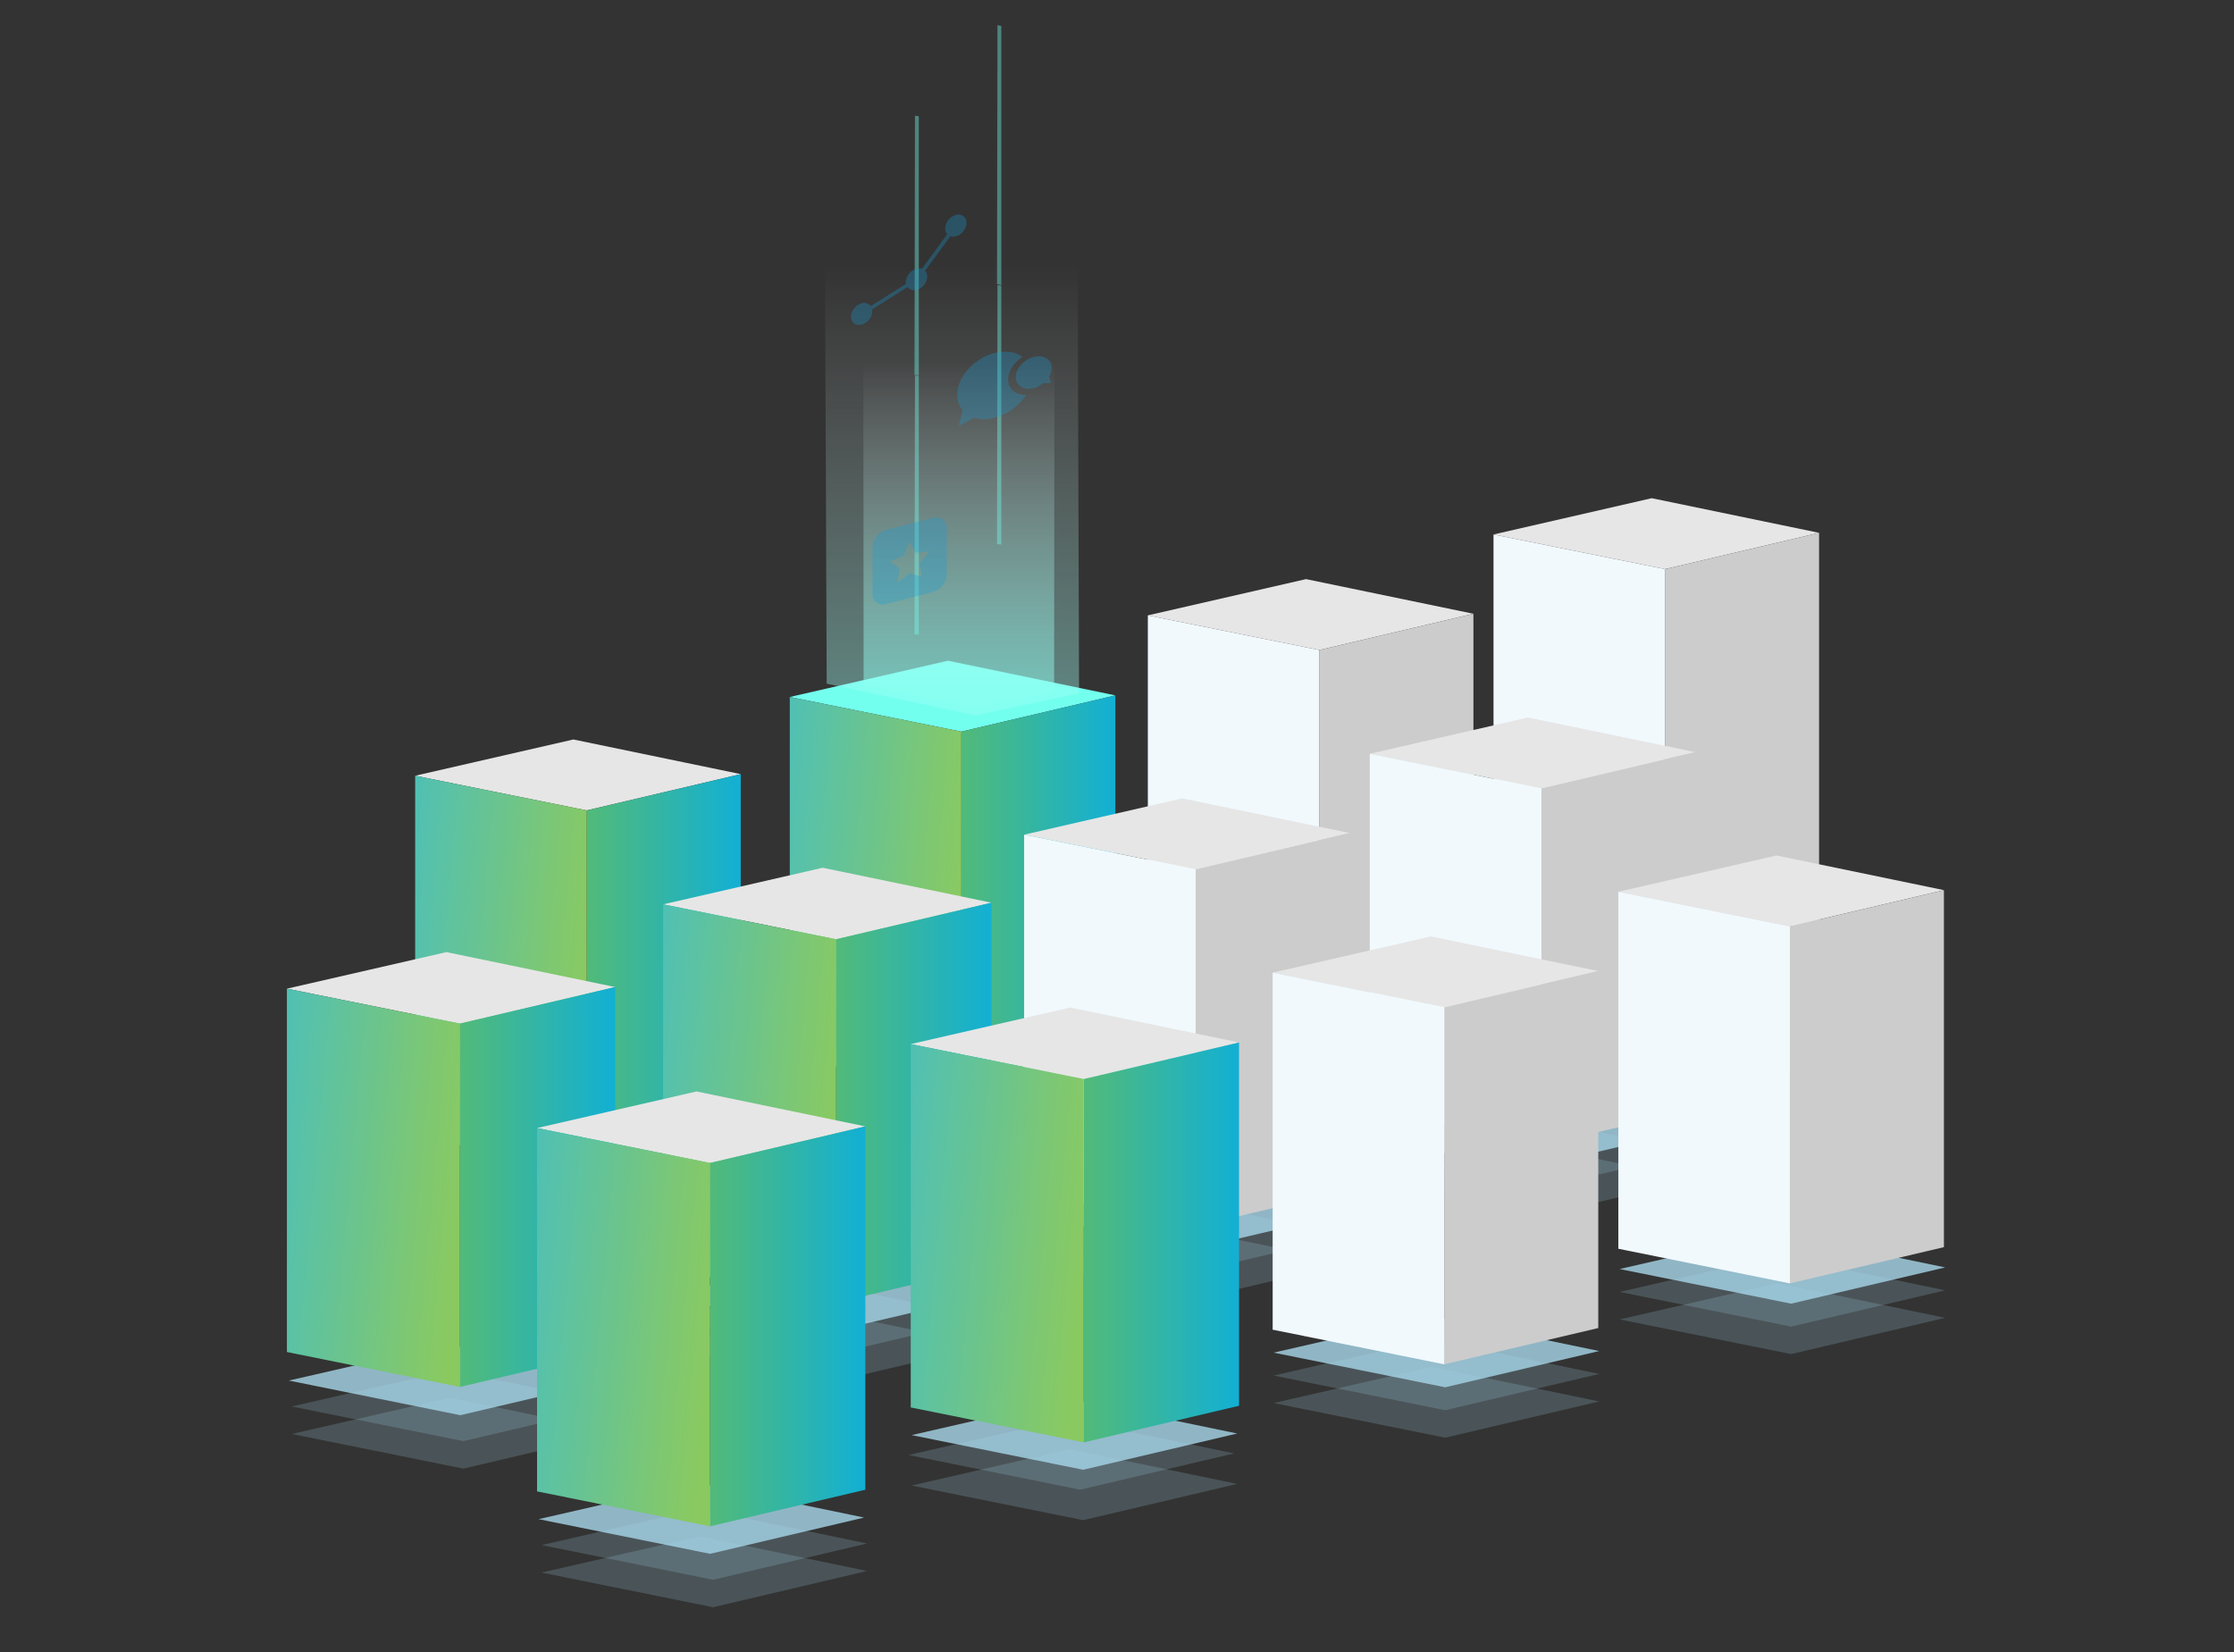 <?xml version="1.0" encoding="UTF-8"?>
<svg xmlns="http://www.w3.org/2000/svg" xmlns:xlink="http://www.w3.org/1999/xlink" id="Layer_1" viewBox="0 0 780 577">
  <rect x="0" y="0" width="780" height="577" fill="#333333" stroke="none"/>
  <defs>
    <linearGradient id="linear-gradient" x1="305.05" y1="312.07" x2="404.28" y2="312.07" gradientUnits="userSpaceOnUse">
      <stop offset="0" stop-color="#76c044"></stop>
      <stop offset="1" stop-color="#00adee"></stop>
    </linearGradient>
    <linearGradient id="linear-gradient-2" x1="336.63" y1="315.19" x2="221.42" y2="304.64" xlink:href="#linear-gradient"></linearGradient>
    <linearGradient id="linear-gradient-3" x1="332.28" y1="-26.46" x2="332.28" y2="-290.86" gradientTransform="matrix(1, 0, 0, -1, 0, 65.95)" gradientUnits="userSpaceOnUse">
      <stop offset="0" stop-color="#fff" stop-opacity="0"></stop>
      <stop offset="0.1" stop-color="#ecfffd" stop-opacity="0.1"></stop>
      <stop offset="0.4" stop-color="#b8fff6" stop-opacity="0.4"></stop>
      <stop offset="0.66" stop-color="#93fff2" stop-opacity="0.66"></stop>
      <stop offset="0.87" stop-color="#7bffef" stop-opacity="0.87"></stop>
      <stop offset="1" stop-color="#73ffee"></stop>
    </linearGradient>
    <linearGradient id="linear-gradient-4" x1="334.79" y1="-60" x2="334.79" y2="-220.98" xlink:href="#linear-gradient-3"></linearGradient>
    <linearGradient id="linear-gradient-5" x1="174.25" y1="339.57" x2="273.48" y2="339.57" xlink:href="#linear-gradient"></linearGradient>
    <linearGradient id="linear-gradient-6" x1="205.83" y1="342.69" x2="90.62" y2="332.14" xlink:href="#linear-gradient"></linearGradient>
    <linearGradient id="linear-gradient-7" x1="261.07" y1="385.05" x2="361.13" y2="385.05" xlink:href="#linear-gradient"></linearGradient>
    <linearGradient id="linear-gradient-8" x1="292.92" y1="388.19" x2="176.75" y2="377.55" xlink:href="#linear-gradient"></linearGradient>
    <linearGradient id="linear-gradient-9" x1="347.53" y1="433.85" x2="447.58" y2="433.85" xlink:href="#linear-gradient"></linearGradient>
    <linearGradient id="linear-gradient-10" x1="379.37" y1="437" x2="263.2" y2="426.35" xlink:href="#linear-gradient"></linearGradient>
    <linearGradient id="linear-gradient-11" x1="129.72" y1="414.5" x2="229.77" y2="414.5" xlink:href="#linear-gradient"></linearGradient>
    <linearGradient id="linear-gradient-12" x1="161.56" y1="417.64" x2="45.39" y2="407" xlink:href="#linear-gradient"></linearGradient>
    <linearGradient id="linear-gradient-13" x1="217.05" y1="463.17" x2="317.1" y2="463.17" xlink:href="#linear-gradient"></linearGradient>
    <linearGradient id="linear-gradient-14" x1="248.89" y1="466.31" x2="132.72" y2="455.67" xlink:href="#linear-gradient"></linearGradient>
  </defs>
  <title>gtm-2</title>
  <polygon points="275.76 243.39 330.99 230.73 389.43 242.83 335.65 255.49 275.76 243.39" style="fill:#73ffee"></polygon>
  <polygon points="389.43 368.65 335.65 381.32 335.65 255.49 389.43 242.83 389.43 368.65" style="fill:url(#linear-gradient)"></polygon>
  <polygon points="335.65 381.32 275.76 369.22 275.76 243.39 335.65 255.49 335.65 381.32" style="fill:url(#linear-gradient-2)"></polygon>
  <polygon points="335.65 381.32 275.76 369.22 275.76 243.39 335.65 255.49 335.65 381.32" style="fill:#fff;opacity:0.15"></polygon>
  <g style="opacity:0.8">
    <polygon points="188.04 530.5 243.27 517.84 301.71 529.94 247.93 542.6 188.04 530.5" style="fill:#a7d7ea"></polygon>
    <polygon points="318.29 501.15 373.52 488.49 431.96 500.59 378.18 513.25 318.29 501.15" style="fill:#a7d7ea"></polygon>
    <polygon points="444.69 472.35 499.92 459.69 558.36 471.79 504.58 484.45 444.69 472.35" style="fill:#a7d7ea"></polygon>
    <polygon points="565.49 443.15 620.72 430.49 679.16 442.59 625.38 455.25 565.49 443.15" style="fill:#a7d7ea"></polygon>
    <polygon points="100.84 482.1 156.07 469.44 214.51 481.54 160.73 494.2 100.84 482.1" style="fill:#a7d7ea"></polygon>
    <polygon points="231.09 452.75 286.32 440.09 344.76 452.19 290.98 464.85 231.09 452.75" style="fill:#a7d7ea"></polygon>
    <polygon points="357.49 423.95 412.72 411.29 471.16 423.39 417.38 436.05 357.49 423.95" style="fill:#a7d7ea"></polygon>
    <polygon points="478.29 394.75 533.52 382.09 591.96 394.19 538.18 406.85 478.29 394.75" style="fill:#a7d7ea"></polygon>
  </g>
  <g style="opacity:0.2">
    <polygon points="189.09 539.55 244.32 526.89 302.76 538.99 248.98 551.65 189.09 539.55" style="fill:#a7d7ea"></polygon>
    <polygon points="317.24 508.1 372.47 495.44 430.91 507.54 377.13 520.2 317.24 508.1" style="fill:#a7d7ea"></polygon>
    <polygon points="444.69 480.35 499.92 467.69 558.36 479.79 504.58 492.45 444.69 480.35" style="fill:#a7d7ea"></polygon>
    <polygon points="565.49 451.15 620.72 438.49 679.16 450.59 625.38 463.25 565.49 451.15" style="fill:#a7d7ea"></polygon>
    <polygon points="101.89 491.15 157.12 478.49 215.56 490.59 161.78 503.25 101.89 491.15" style="fill:#a7d7ea"></polygon>
    <polygon points="231.09 460.75 286.32 448.09 344.76 460.19 290.98 472.85 231.09 460.75" style="fill:#a7d7ea"></polygon>
    <polygon points="357.49 431.95 412.72 419.29 471.16 431.39 417.38 444.05 357.49 431.95" style="fill:#a7d7ea"></polygon>
    <polygon points="478.29 402.75 533.52 390.09 591.96 402.19 538.18 414.85 478.29 402.75" style="fill:#a7d7ea"></polygon>
  </g>
  <g style="opacity:0.2">
    <polygon points="189.09 549.15 244.32 536.49 302.76 548.59 248.98 561.25 189.09 549.15" style="fill:#a7d7ea"></polygon>
    <polygon points="318.29 518.75 373.52 506.09 431.96 518.19 378.18 530.85 318.29 518.75" style="fill:#a7d7ea"></polygon>
    <polygon points="444.69 489.95 499.92 477.29 558.36 489.39 504.58 502.05 444.69 489.95" style="fill:#a7d7ea"></polygon>
    <polygon points="565.49 460.75 620.72 448.09 679.16 460.19 625.38 472.85 565.49 460.75" style="fill:#a7d7ea"></polygon>
    <polygon points="101.89 500.75 157.12 488.09 215.56 500.19 161.78 512.85 101.89 500.75" style="fill:#a7d7ea"></polygon>
    <polygon points="231.09 470.35 286.32 457.69 344.76 469.79 290.98 482.45 231.09 470.35" style="fill:#a7d7ea"></polygon>
    <polygon points="357.49 441.55 412.72 428.89 471.16 440.99 417.38 453.65 357.49 441.55" style="fill:#a7d7ea"></polygon>
    <polygon points="478.29 412.35 533.52 399.69 591.96 411.79 538.18 424.45 478.29 412.35" style="fill:#a7d7ea"></polygon>
  </g>
  <polygon points="521.46 186.64 576.7 173.97 635.13 186.07 581.35 198.74 521.46 186.64" style="fill:#e6e6e6"></polygon>
  <polygon points="635.13 371.94 581.35 384.61 581.35 198.74 635.13 186.07 635.13 371.94" style="fill:#ccc"></polygon>
  <polygon points="581.35 384.61 521.46 372.51 521.46 186.64 581.35 198.74 581.35 384.61" style="fill:#f1f9fd"></polygon>
  <polygon points="400.77 214.89 456 202.23 514.44 214.33 460.66 226.99 400.77 214.89" style="fill:#e6e6e6"></polygon>
  <polygon points="514.44 400.19 460.66 412.86 460.66 226.99 514.44 214.33 514.44 400.19" style="fill:#ccc"></polygon>
  <polygon points="460.66 412.86 400.77 400.76 400.77 214.89 460.66 226.99 460.66 412.86" style="fill:#f1f9fd"></polygon>
  <polygon points="478.26 263.22 533.5 250.55 591.93 262.65 538.15 275.32 478.26 263.22" style="fill:#e6e6e6"></polygon>
  <polygon points="591.93 387.32 538.15 399.98 538.15 275.32 591.93 262.65 591.93 387.32" style="fill:#ccc"></polygon>
  <polygon points="538.15 399.98 478.26 387.88 478.26 263.22 538.15 275.32 538.15 399.98" style="fill:#f1f9fd"></polygon>
  <polygon points="357.57 291.47 412.8 278.8 471.24 290.9 417.46 303.57 357.57 291.47" style="fill:#e6e6e6"></polygon>
  <polygon points="471.24 415.57 417.46 428.24 417.46 303.57 471.24 290.9 471.24 415.57" style="fill:#ccc"></polygon>
  <polygon points="417.46 428.24 357.57 416.13 357.57 291.47 417.46 303.57 417.46 428.24" style="fill:#f1f9fd"></polygon>
  <polygon points="565.04 311.41 620.28 298.74 678.72 310.84 624.94 323.51 565.04 311.41" style="fill:#e6e6e6"></polygon>
  <polygon points="678.72 435.51 624.94 448.17 624.94 323.51 678.72 310.84 678.72 435.51" style="fill:#ccc"></polygon>
  <polygon points="624.94 448.17 565.04 436.07 565.04 311.41 624.94 323.51 624.94 448.17" style="fill:#f1f9fd"></polygon>
  <polygon points="444.35 339.66 499.59 327 558.03 339.1 504.25 351.76 444.35 339.66" style="fill:#e6e6e6"></polygon>
  <polygon points="558.03 463.76 504.25 476.43 504.25 351.76 558.03 339.1 558.03 463.76" style="fill:#ccc"></polygon>
  <polygon points="504.25 476.43 444.35 464.33 444.35 339.66 504.25 351.76 504.25 476.43" style="fill:#f1f9fd"></polygon>
  <polygon points="288.64 238.74 287.81 31.54 323.82 25.84 376.08 34.55 376.75 242.09 340.57 249.8 288.64 238.74" style="opacity:0.7;isolation:isolate;fill:url(#linear-gradient-3)"></polygon>
  <polygon points="301.54 239.24 301.37 55.66 328.01 51.97 368.21 58.84 368.04 241.76 340.74 247.62 301.54 239.24" style="opacity:0.7;isolation:isolate;fill:url(#linear-gradient-4)"></polygon>
  <g style="opacity:0.4">
    <polygon points="348.27 99.55 349.61 99.71 349.61 190.16 348.11 190 348.27 99.55" style="fill:#73ffee"></polygon>
  </g>
  <g style="opacity:0.4">
    <polygon points="349.61 99.55 348.11 99.21 348.27 8.76 349.61 9.09 349.61 99.55" style="fill:#73ffee"></polygon>
  </g>
  <g style="opacity:0.4">
    <polygon points="319.46 131.04 320.8 131.2 320.8 221.66 319.3 221.49 319.46 131.04" style="fill:#73ffee"></polygon>
  </g>
  <g style="opacity:0.4">
    <polygon points="320.8 131.04 319.3 130.87 319.46 40.42 320.8 40.58 320.8 131.04" style="fill:#73ffee"></polygon>
  </g>
  <path d="M325.73,180.81,309.47,185a6.66,6.66,0,0,0-4.83,6.07V207.3a3.62,3.62,0,0,0,4.83,3.59l16.26-4.16a6.66,6.66,0,0,0,4.83-6.07V184.4A3.62,3.62,0,0,0,325.73,180.81Zm-3.84,20.54-4.29-1.15-4.29,3.35.82-5-3.47-2.49,4.79-1.93,2.15-4.89,2.15,3.8,4.79-.54-3.47,4.28Z" style="fill:#179eda;opacity:0.3"></path>
  <path d="M333.7,75.08A5.12,5.12,0,0,0,330,79.75a2.93,2.93,0,0,0,.75,2L321.9,93.85a3.29,3.29,0,0,0-1.9,0,5.11,5.11,0,0,0-3.72,4.66,2.9,2.9,0,0,0,.07.6L304,106.9a2.87,2.87,0,0,0-3.14-1,5.12,5.12,0,0,0-3.72,4.67,2.79,2.79,0,0,0,3.72,2.76,5.11,5.11,0,0,0,3.71-4.67,3.8,3.8,0,0,0-.06-.59l12.39-7.84a2.87,2.87,0,0,0,3.14,1,5.14,5.14,0,0,0,3.72-4.67,2.93,2.93,0,0,0-.75-2l8.83-12.08a3.29,3.29,0,0,0,1.9.05,5.1,5.1,0,0,0,3.71-4.66A2.79,2.79,0,0,0,333.7,75.08Z" style="fill:#179eda;opacity:0.3"></path>
  <g style="opacity:0.3">
    <path d="M352,132.51c0-3,2.07-6,5-7.89-2.39-1.73-5.88-2.32-9.77-1.33-7.2,1.85-13,8.39-13,14.63a8.08,8.08,0,0,0,1.88,5.33l-1.37,5.47,5.45-2.86a13.14,13.14,0,0,0,7.08,0,18.71,18.71,0,0,0,11-8C354.6,138,352,135.86,352,132.51Z" style="fill:#179eda"></path>
    <path d="M360.94,124.66c3.46-.89,6.27.82,6.27,3.82a6,6,0,0,1-.9,3l.65,2.29-2.62,0a8.94,8.94,0,0,1-3.4,1.74c-3.46.89-6.27-.82-6.27-3.82S357.48,125.54,360.94,124.66Z" style="fill:#179eda"></path>
  </g>
  <polygon points="144.96 270.89 200.19 258.23 258.63 270.33 204.85 282.99 144.96 270.89" style="fill:#e6e6e6"></polygon>
  <polygon points="258.63 396.15 204.85 408.82 204.85 282.99 258.63 270.33 258.63 396.15" style="fill:url(#linear-gradient-5)"></polygon>
  <polygon points="204.85 408.82 144.96 396.72 144.96 270.89 204.85 282.99 204.85 408.82" style="fill:url(#linear-gradient-6)"></polygon>
  <polygon points="204.85 408.82 144.96 396.72 144.96 270.89 204.85 282.99 204.85 408.82" style="fill:#fff;opacity:0.15"></polygon>
  <polygon points="231.54 315.8 287.23 303.02 346.16 315.23 291.93 328 231.54 315.8" style="fill:#e6e6e6"></polygon>
  <polygon points="346.16 442.1 291.93 454.87 291.93 328 346.16 315.23 346.16 442.1" style="fill:url(#linear-gradient-7)"></polygon>
  <polygon points="291.93 454.87 231.54 442.67 231.54 315.8 291.93 328 291.93 454.87" style="fill:url(#linear-gradient-8)"></polygon>
  <polygon points="291.93 454.87 231.54 442.67 231.54 315.8 291.93 328 291.93 454.87" style="fill:#fff;opacity:0.15"></polygon>
  <polygon points="317.99 364.6 373.69 351.83 432.61 364.03 378.38 376.8 317.99 364.6" style="fill:#e6e6e6"></polygon>
  <polygon points="432.61 490.9 378.38 503.68 378.38 376.8 432.61 364.03 432.61 490.9" style="fill:url(#linear-gradient-9)"></polygon>
  <polygon points="378.38 503.68 317.99 491.48 317.99 364.6 378.38 376.8 378.38 503.68" style="fill:url(#linear-gradient-10)"></polygon>
  <polygon points="378.38 503.68 317.99 491.48 317.99 364.6 378.38 376.8 378.38 503.68" style="fill:#fff;opacity:0.15"></polygon>
  <polygon points="100.18 345.25 155.87 332.48 214.8 344.68 160.57 357.45 100.18 345.25" style="fill:#e6e6e6"></polygon>
  <polygon points="214.8 471.55 160.57 484.32 160.57 357.45 214.8 344.68 214.8 471.55" style="fill:url(#linear-gradient-11)"></polygon>
  <polygon points="160.57 484.32 100.18 472.12 100.18 345.25 160.57 357.45 160.57 484.32" style="fill:url(#linear-gradient-12)"></polygon>
  <polygon points="160.57 484.32 100.18 472.12 100.18 345.25 160.57 357.45 160.57 484.32" style="fill:#fff;opacity:0.15"></polygon>
  <polygon points="187.51 393.92 243.21 381.14 302.13 393.34 247.9 406.12 187.51 393.92" style="fill:#e6e6e6"></polygon>
  <polygon points="302.13 520.22 247.9 532.99 247.9 406.12 302.13 393.34 302.13 520.22" style="fill:url(#linear-gradient-13)"></polygon>
  <polygon points="247.9 532.99 187.51 520.79 187.51 393.92 247.9 406.12 247.9 532.99" style="fill:url(#linear-gradient-14)"></polygon>
  <polygon points="247.9 532.99 187.51 520.79 187.51 393.92 247.9 406.12 247.9 532.99" style="fill:#fff;opacity:0.15"></polygon>
</svg>
